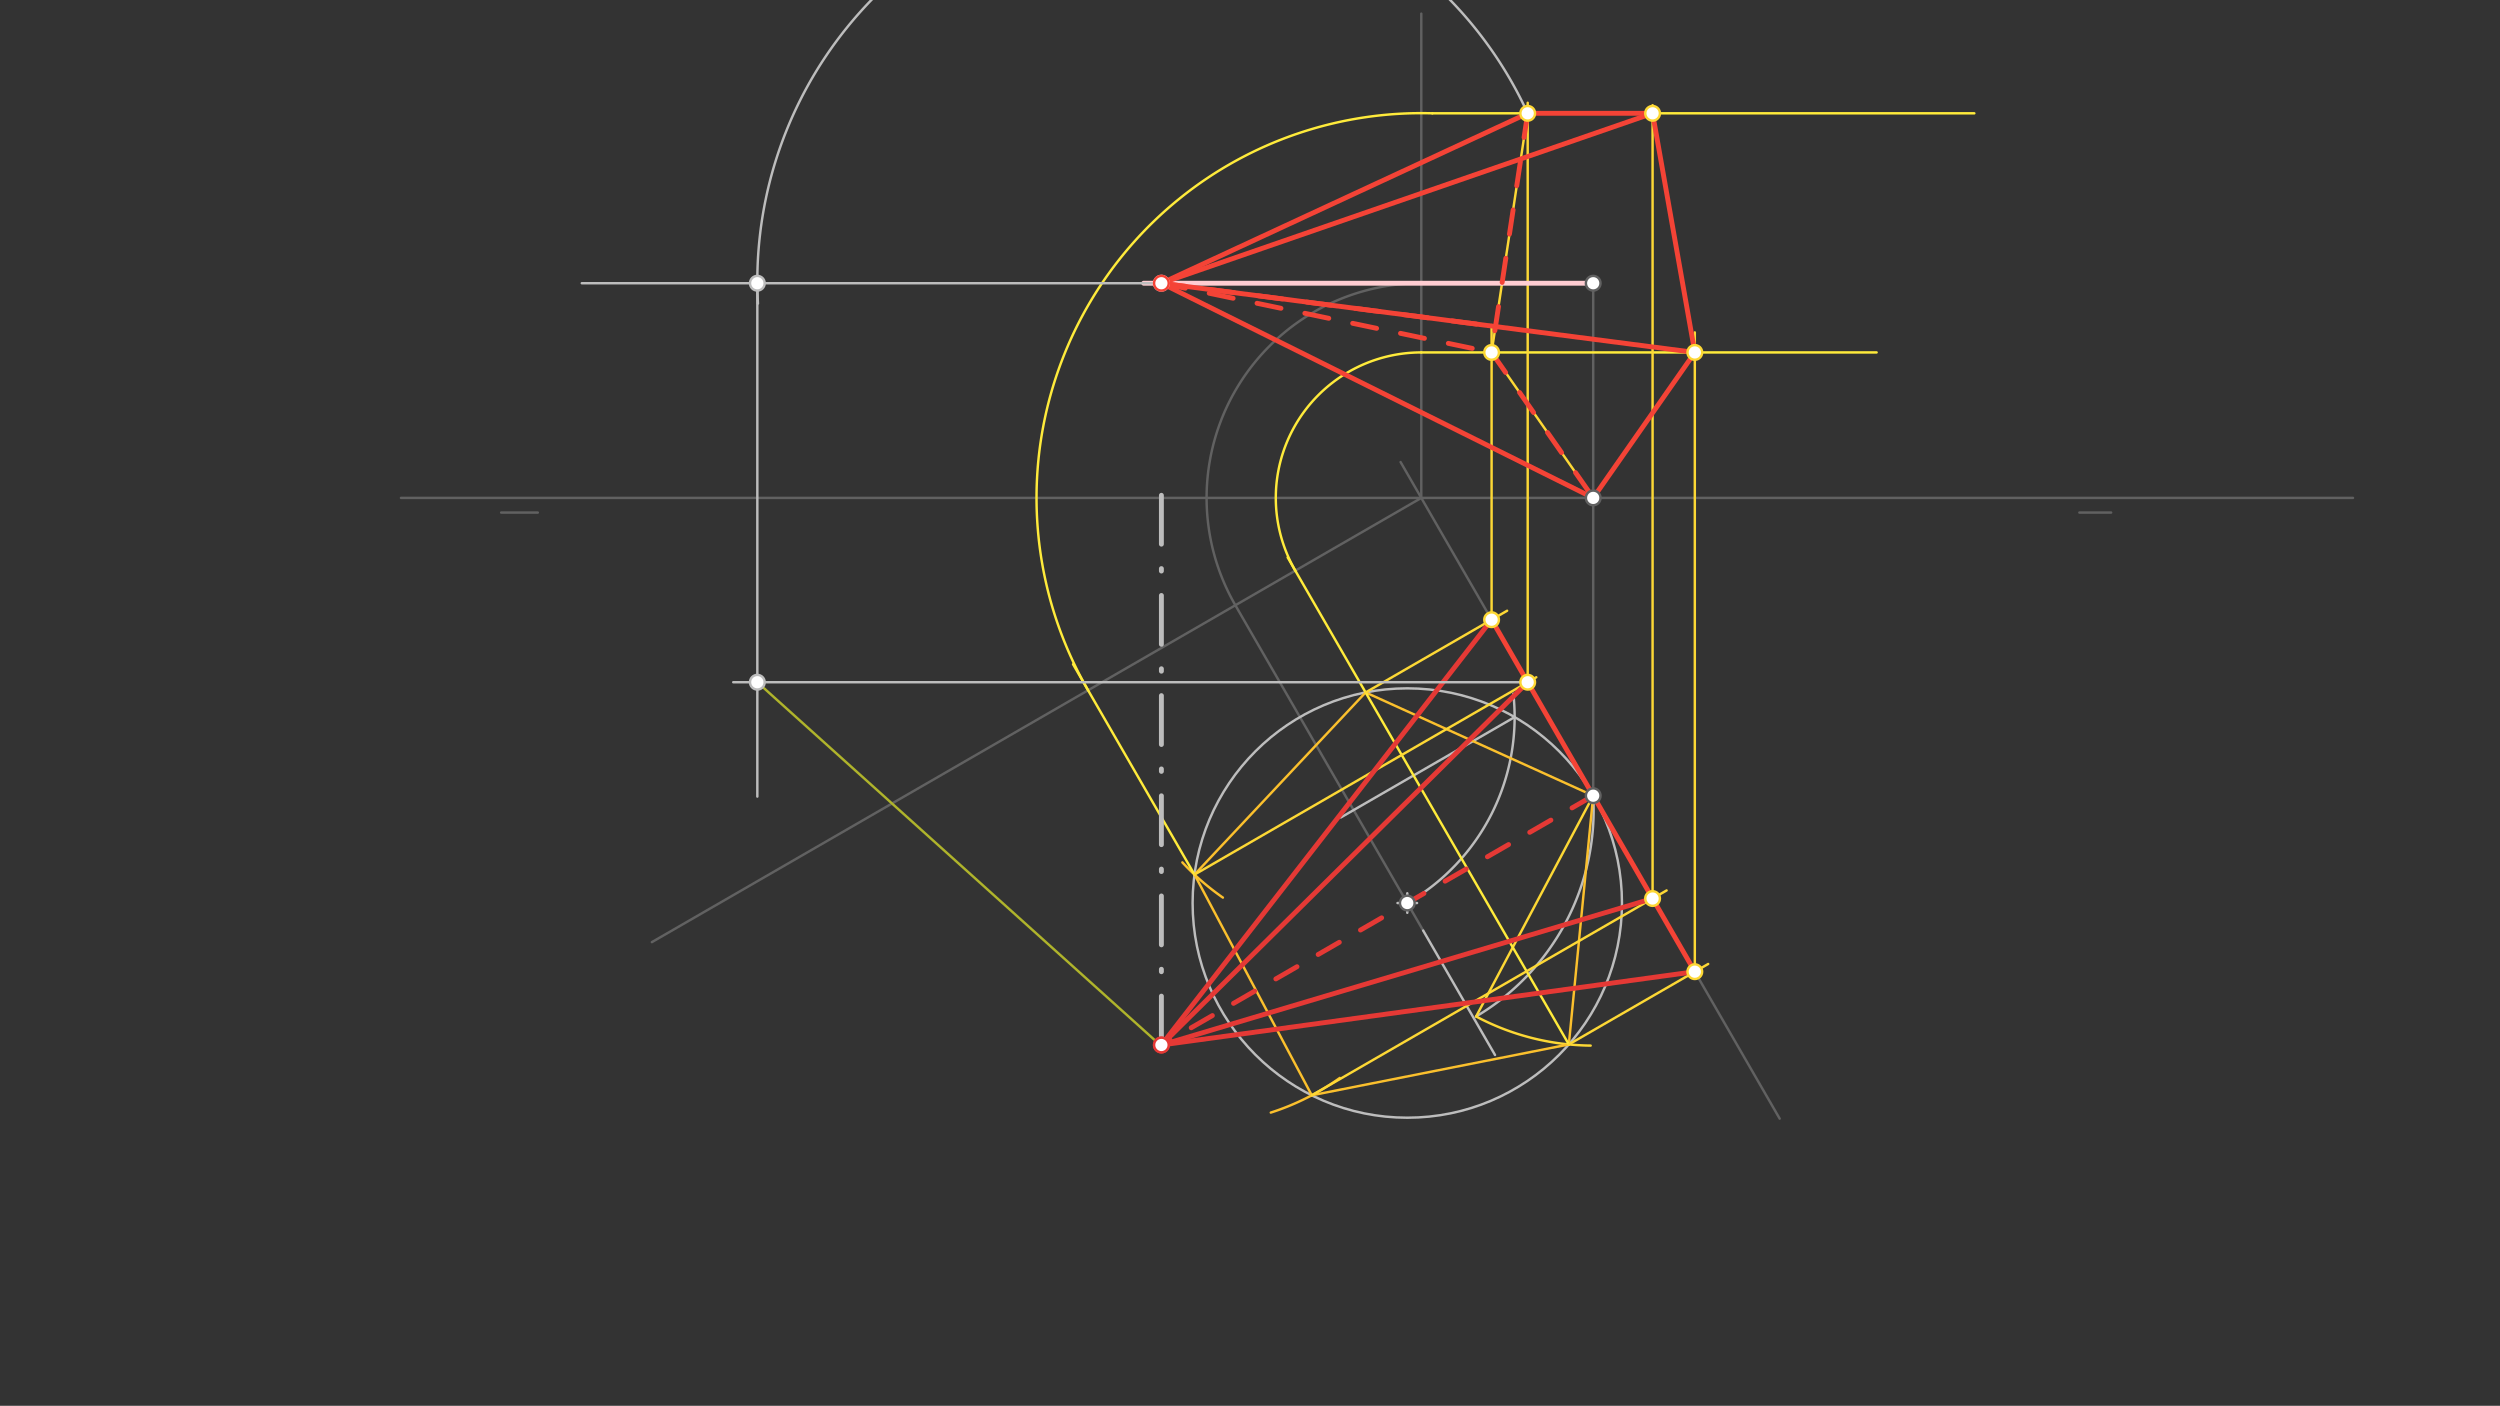 <svg xmlns="http://www.w3.org/2000/svg" class="svg--1it" height="100%" preserveAspectRatio="xMidYMid meet" viewBox="0 0 1023.307 575.433" width="100%"><rect x="0" y="0" width="1023.307" height="575.433" fill="#333333" stroke="none"/><defs><marker id="marker-arrow" markerHeight="16" markerUnits="userSpaceOnUse" markerWidth="24" orient="auto-start-reverse" refX="24" refY="4" viewBox="0 0 24 8"><path d="M 0 0 L 24 4 L 0 8 z" stroke="inherit"></path></marker></defs><g class="aux-layer--1FB"></g><g class="main-layer--3Vd"><g class="element--2qn"><line stroke="#616161" stroke-dasharray="none" stroke-linecap="round" stroke-width="1" x1="164.136" x2="963.136" y1="203.804" y2="203.804"></line></g><g class="element--2qn"><line stroke="#616161" stroke-dasharray="none" stroke-linecap="round" stroke-width="1" x1="205.136" x2="220.136" y1="209.804" y2="209.804"></line></g><g class="element--2qn"><line stroke="#616161" stroke-dasharray="none" stroke-linecap="round" stroke-width="1" x1="851.136" x2="864.136" y1="209.804" y2="209.804"></line></g><g class="element--2qn"><line stroke="#616161" stroke-dasharray="none" stroke-linecap="round" stroke-width="1" x1="652.136" x2="652.136" y1="203.804" y2="325.694"></line></g><g class="element--2qn"><line stroke="#616161" stroke-dasharray="none" stroke-linecap="round" stroke-width="1" x1="652.136" x2="652.136" y1="203.804" y2="115.93"></line></g><g class="element--2qn"><line stroke="#616161" stroke-dasharray="none" stroke-linecap="round" stroke-width="1" x1="652.136" x2="573.294" y1="325.694" y2="189.136"></line></g><g class="element--2qn"><line stroke="#616161" stroke-dasharray="none" stroke-linecap="round" stroke-width="1" x1="581.763" x2="581.763" y1="203.804" y2="5.587"></line></g><g class="element--2qn"><line stroke="#616161" stroke-dasharray="none" stroke-linecap="round" stroke-width="1" x1="652.136" x2="728.458" y1="325.694" y2="457.887"></line></g><g class="element--2qn"><line stroke="#616161" stroke-dasharray="none" stroke-linecap="round" stroke-width="1" x1="581.763" x2="266.824" y1="203.804" y2="385.635"></line></g><g class="element--2qn"><line stroke="#616161" stroke-dasharray="none" stroke-linecap="round" stroke-width="1" x1="652.136" x2="581.763" y1="115.93" y2="115.93"></line></g><g class="element--2qn"><path d="M 581.763 115.93 A 87.874 87.874 0 0 0 505.662 247.741" fill="none" stroke="#616161" stroke-dasharray="none" stroke-linecap="round" stroke-width="1"></path></g><g class="element--2qn"><line stroke="#616161" stroke-dasharray="none" stroke-linecap="round" stroke-width="1" x1="505.662" x2="582.534" y1="247.741" y2="380.888"></line></g><g class="element--2qn"><g class="center--1s5"><line x1="572.035" y1="369.631" x2="580.035" y2="369.631" stroke="#BDBDBD" stroke-width="1" stroke-linecap="round"></line><line x1="576.035" y1="365.631" x2="576.035" y2="373.631" stroke="#BDBDBD" stroke-width="1" stroke-linecap="round"></line><circle class="hit--230" cx="576.035" cy="369.631" r="4" stroke="none" fill="transparent"></circle></g><circle cx="576.035" cy="369.631" fill="none" r="87.874" stroke="#BDBDBD" stroke-dasharray="none" stroke-width="1"></circle></g><g class="element--2qn"><path d="M 576.035 369.631 A 87.874 87.874 0 0 0 619.452 283.99" fill="none" stroke="#BDBDBD" stroke-dasharray="none" stroke-linecap="round" stroke-width="1"></path></g><g class="element--2qn"><line stroke="#BDBDBD" stroke-dasharray="none" stroke-linecap="round" stroke-width="1" x1="619.972" x2="548.828" y1="293.53" y2="334.605"></line></g><g class="element--2qn"><path d="M 652.136 325.694 A 98.246 98.246 0 0 1 604.204 416.07" fill="none" stroke="#BDBDBD" stroke-dasharray="none" stroke-linecap="round" stroke-width="1"></path></g><g class="element--2qn"><line stroke="#BDBDBD" stroke-dasharray="none" stroke-linecap="round" stroke-width="1" x1="582.534" x2="611.948" y1="380.888" y2="431.834"></line></g><g class="element--2qn"><line stroke="#FDD835" stroke-dasharray="none" stroke-linecap="round" stroke-width="1" x1="652.136" x2="604.204" y1="325.694" y2="416.07"></line></g><g class="element--2qn"><path d="M 604.204 416.07 A 102.3 102.3 0 0 0 651.085 427.988" fill="none" stroke="#FDD835" stroke-dasharray="none" stroke-linecap="round" stroke-width="1"></path></g><g class="element--2qn"><line stroke="#FBC02D" stroke-dasharray="none" stroke-linecap="round" stroke-width="1" x1="652.136" x2="642.158" y1="325.694" y2="427.506"></line></g><g class="element--2qn"><line stroke="#FBC02D" stroke-dasharray="none" stroke-linecap="round" stroke-width="1" x1="652.136" x2="558.975" y1="325.694" y2="283.429"></line></g><g class="element--2qn"><path d="M 483.975 353 A 102.3 102.3 0 0 0 500.551 367.404" fill="none" stroke="#FBC02D" stroke-dasharray="none" stroke-linecap="round" stroke-width="1"></path></g><g class="element--2qn"><path d="M 548.399 441.233 A 102.3 102.3 0 0 1 520.169 455.406" fill="none" stroke="#FBC02D" stroke-dasharray="none" stroke-linecap="round" stroke-width="1"></path></g><g class="element--2qn"><line stroke="#FBC02D" stroke-dasharray="none" stroke-linecap="round" stroke-width="1" x1="558.975" x2="488.935" y1="283.429" y2="357.991"></line></g><g class="element--2qn"><line stroke="#FBC02D" stroke-dasharray="none" stroke-linecap="round" stroke-width="1" x1="488.935" x2="536.938" y1="357.991" y2="448.329"></line></g><g class="element--2qn"><line stroke="#FBC02D" stroke-dasharray="none" stroke-linecap="round" stroke-width="1" x1="536.938" x2="642.158" y1="448.329" y2="427.506"></line></g><g class="element--2qn"><line stroke="#FFEB3B" stroke-dasharray="none" stroke-linecap="round" stroke-width="1" x1="642.158" x2="527.073" y1="427.506" y2="228.173"></line></g><g class="element--2qn"><line stroke="#FFEB3B" stroke-dasharray="none" stroke-linecap="round" stroke-width="1" x1="488.935" x2="439.229" y1="357.991" y2="271.898"></line></g><g class="element--2qn"><path d="M 530.194 233.578 A 59.547 59.547 0 0 1 581.763 144.258" fill="none" stroke="#FFEB3B" stroke-dasharray="none" stroke-linecap="round" stroke-width="1"></path></g><g class="element--2qn"><path d="M 445.377 282.547 A 157.485 157.485 0 0 1 586.311 46.385" fill="none" stroke="#FFEB3B" stroke-dasharray="none" stroke-linecap="round" stroke-width="1"></path></g><g class="element--2qn"><line stroke="#FFEB3B" stroke-dasharray="none" stroke-linecap="round" stroke-width="1" x1="586.311" x2="808.136" y1="46.385" y2="46.385"></line></g><g class="element--2qn"><line stroke="#FFEB3B" stroke-dasharray="none" stroke-linecap="round" stroke-width="1" x1="581.763" x2="768.136" y1="144.258" y2="144.258"></line></g><g class="element--2qn"><line stroke="#FDD835" stroke-dasharray="none" stroke-linecap="round" stroke-width="1" x1="558.975" x2="616.896" y1="283.429" y2="249.989"></line></g><g class="element--2qn"><line stroke="#FDD835" stroke-dasharray="none" stroke-linecap="round" stroke-width="1" x1="642.158" x2="699.194" y1="427.506" y2="394.577"></line></g><g class="element--2qn"><line stroke="#FDD835" stroke-dasharray="none" stroke-linecap="round" stroke-width="1" x1="536.938" x2="682.177" y1="448.329" y2="364.475"></line></g><g class="element--2qn"><line stroke="#FDD835" stroke-dasharray="none" stroke-linecap="round" stroke-width="1" x1="488.935" x2="628.833" y1="357.991" y2="277.221"></line></g><g class="element--2qn"><line stroke="#FDD835" stroke-dasharray="none" stroke-linecap="round" stroke-width="1" x1="610.544" x2="610.544" y1="253.656" y2="133.065"></line></g><g class="element--2qn"><line stroke="#FDD835" stroke-dasharray="none" stroke-linecap="round" stroke-width="1" x1="693.727" x2="693.727" y1="397.733" y2="136.065"></line></g><g class="element--2qn"><line stroke="#FDD835" stroke-dasharray="none" stroke-linecap="round" stroke-width="1" x1="676.439" x2="676.439" y1="367.788" y2="43.065"></line></g><g class="element--2qn"><line stroke="#FDD835" stroke-dasharray="none" stroke-linecap="round" stroke-width="1" x1="625.321" x2="625.321" y1="279.249" y2="42.065"></line></g><g class="element--2qn"><line stroke="#FDD835" stroke-dasharray="none" stroke-linecap="round" stroke-width="1" x1="625.321" x2="610.544" y1="46.385" y2="144.258"></line></g><g class="element--2qn"><line stroke="#FDD835" stroke-dasharray="none" stroke-linecap="round" stroke-width="1" x1="610.544" x2="652.136" y1="144.258" y2="203.804"></line></g><g class="element--2qn"><line stroke="#FDD835" stroke-dasharray="none" stroke-linecap="round" stroke-width="1" x1="652.136" x2="693.727" y1="203.804" y2="144.258"></line></g><g class="element--2qn"><line stroke="#FDD835" stroke-dasharray="none" stroke-linecap="round" stroke-width="1" x1="693.727" x2="676.439" y1="144.258" y2="46.385"></line></g><g class="element--2qn"><line stroke="#E53935" stroke-dasharray="10" stroke-linecap="round" stroke-width="2" x1="652.136" x2="475.385" y1="325.694" y2="427.741"></line></g><g class="element--2qn"><line stroke="#E53935" stroke-dasharray="none" stroke-linecap="round" stroke-width="2" x1="475.385" x2="610.544" y1="427.741" y2="253.656"></line></g><g class="element--2qn"><line stroke="#E53935" stroke-dasharray="none" stroke-linecap="round" stroke-width="2" x1="475.385" x2="693.727" y1="427.741" y2="397.733"></line></g><g class="element--2qn"><line stroke="#E53935" stroke-dasharray="none" stroke-linecap="round" stroke-width="2" x1="475.385" x2="676.439" y1="427.741" y2="367.788"></line></g><g class="element--2qn"><line stroke="#E53935" stroke-dasharray="none" stroke-linecap="round" stroke-width="2" x1="475.385" x2="625.321" y1="427.741" y2="279.249"></line></g><g class="element--2qn"><line stroke="#FFCDD2" stroke-dasharray="none" stroke-linecap="round" stroke-width="2" x1="652.136" x2="468.136" y1="115.93" y2="115.93"></line></g><g class="element--2qn"><line stroke="#F44336" stroke-dasharray="none" stroke-linecap="round" stroke-width="2" x1="475.385" x2="625.321" y1="115.93" y2="46.385"></line></g><g class="element--2qn"><line stroke="#F44336" stroke-dasharray="none" stroke-linecap="round" stroke-width="2" x1="475.385" x2="676.439" y1="115.93" y2="46.385"></line></g><g class="element--2qn"><line stroke="#F44336" stroke-dasharray="none" stroke-linecap="round" stroke-width="2" x1="475.385" x2="652.136" y1="115.93" y2="203.804"></line></g><g class="element--2qn"><line stroke="#F44336" stroke-dasharray="none" stroke-linecap="round" stroke-width="2" x1="475.385" x2="693.727" y1="115.93" y2="144.258"></line></g><g class="element--2qn"><line stroke="#F44336" stroke-dasharray="10" stroke-linecap="round" stroke-width="2" x1="475.385" x2="612.142" y1="115.93" y2="133.673"></line></g><g class="element--2qn"><line stroke="#F44336" stroke-dasharray="10" stroke-linecap="round" stroke-width="2" x1="475.385" x2="610.544" y1="115.93" y2="144.258"></line></g><g class="element--2qn"><line stroke="#F44336" stroke-dasharray="10" stroke-linecap="round" stroke-width="2" x1="625.321" x2="610.544" y1="46.385" y2="144.258"></line></g><g class="element--2qn"><line stroke="#F44336" stroke-dasharray="10" stroke-linecap="round" stroke-width="2" x1="610.544" x2="652.136" y1="144.258" y2="203.804"></line></g><g class="element--2qn"><line stroke="#F44336" stroke-dasharray="none" stroke-linecap="round" stroke-width="2" x1="625.321" x2="676.439" y1="46.385" y2="46.385"></line></g><g class="element--2qn"><line stroke="#F44336" stroke-dasharray="none" stroke-linecap="round" stroke-width="2" x1="676.439" x2="693.727" y1="46.385" y2="144.258"></line></g><g class="element--2qn"><line stroke="#F44336" stroke-dasharray="none" stroke-linecap="round" stroke-width="2" x1="693.727" x2="652.136" y1="144.258" y2="203.804"></line></g><g class="element--2qn"><line stroke="#F44336" stroke-dasharray="none" stroke-linecap="round" stroke-width="2" x1="610.544" x2="693.727" y1="253.656" y2="397.733"></line></g><g class="element--2qn"><line stroke="#BDBDBD" stroke-dasharray="20, 10, 1, 10" stroke-linecap="round" stroke-width="2" x1="475.385" x2="475.385" y1="427.741" y2="200.065"></line></g><g class="element--2qn"><line stroke="#BDBDBD" stroke-dasharray="none" stroke-linecap="round" stroke-width="1" x1="475.385" x2="238.136" y1="115.93" y2="115.93"></line></g><g class="element--2qn"><path d="M 625.321 46.385 A 165.144 165.144 0 0 0 310.247 124.226" fill="none" stroke="#BDBDBD" stroke-dasharray="none" stroke-linecap="round" stroke-width="1"></path></g><g class="element--2qn"><line stroke="#BDBDBD" stroke-dasharray="none" stroke-linecap="round" stroke-width="1" x1="309.995" x2="309.995" y1="115.93" y2="326.065"></line></g><g class="element--2qn"><line stroke="#BDBDBD" stroke-dasharray="none" stroke-linecap="round" stroke-width="1" x1="625.321" x2="300.136" y1="279.249" y2="279.249"></line></g><g class="element--2qn"><line stroke="#AFB42B" stroke-dasharray="none" stroke-linecap="round" stroke-width="1" x1="474.136" x2="309.995" y1="427.065" y2="279.249"></line></g><g class="element--2qn"><circle cx="652.136" cy="325.694" r="3" stroke="#616161" stroke-width="1" fill="#ffffff"></circle>}</g><g class="element--2qn"><circle cx="652.136" cy="203.804" r="3" stroke="#616161" stroke-width="1" fill="#ffffff"></circle>}</g><g class="element--2qn"><circle cx="652.136" cy="115.93" r="3" stroke="#616161" stroke-width="1" fill="#ffffff"></circle>}</g><g class="element--2qn"><circle cx="576.035" cy="369.631" r="3" stroke="#616161" stroke-width="1" fill="#ffffff"></circle>}</g><g class="element--2qn"><circle cx="610.544" cy="253.656" r="3" stroke="#FDD835" stroke-width="1" fill="#ffffff"></circle>}</g><g class="element--2qn"><circle cx="625.321" cy="279.249" r="3" stroke="#FDD835" stroke-width="1" fill="#ffffff"></circle>}</g><g class="element--2qn"><circle cx="676.439" cy="367.788" r="3" stroke="#FDD835" stroke-width="1" fill="#ffffff"></circle>}</g><g class="element--2qn"><circle cx="693.727" cy="397.733" r="3" stroke="#FDD835" stroke-width="1" fill="#ffffff"></circle>}</g><g class="element--2qn"><circle cx="625.321" cy="46.385" r="3" stroke="#FDD835" stroke-width="1" fill="#ffffff"></circle>}</g><g class="element--2qn"><circle cx="676.439" cy="46.385" r="3" stroke="#FDD835" stroke-width="1" fill="#ffffff"></circle>}</g><g class="element--2qn"><circle cx="693.727" cy="144.258" r="3" stroke="#FDD835" stroke-width="1" fill="#ffffff"></circle>}</g><g class="element--2qn"><circle cx="610.544" cy="144.258" r="3" stroke="#FDD835" stroke-width="1" fill="#ffffff"></circle>}</g><g class="element--2qn"><circle cx="475.385" cy="427.741" r="3" stroke="#E53935" stroke-width="1" fill="#ffffff"></circle>}</g><g class="element--2qn"><circle cx="475.385" cy="427.741" r="3" stroke="#E53935" stroke-width="1" fill="#ffffff"></circle>}</g><g class="element--2qn"><circle cx="475.385" cy="115.93" r="3" stroke="#FFCDD2" stroke-width="1" fill="#ffffff"></circle>}</g><g class="element--2qn"><circle cx="475.385" cy="115.93" r="3" stroke="#F44336" stroke-width="1" fill="#ffffff"></circle>}</g><g class="element--2qn"><circle cx="309.995" cy="115.93" r="3" stroke="#BDBDBD" stroke-width="1" fill="#ffffff"></circle>}</g><g class="element--2qn"><circle cx="309.995" cy="279.249" r="3" stroke="#BDBDBD" stroke-width="1" fill="#ffffff"></circle>}</g></g><g class="snaps-layer--2PT"></g><g class="temp-layer--rAP"></g></svg>